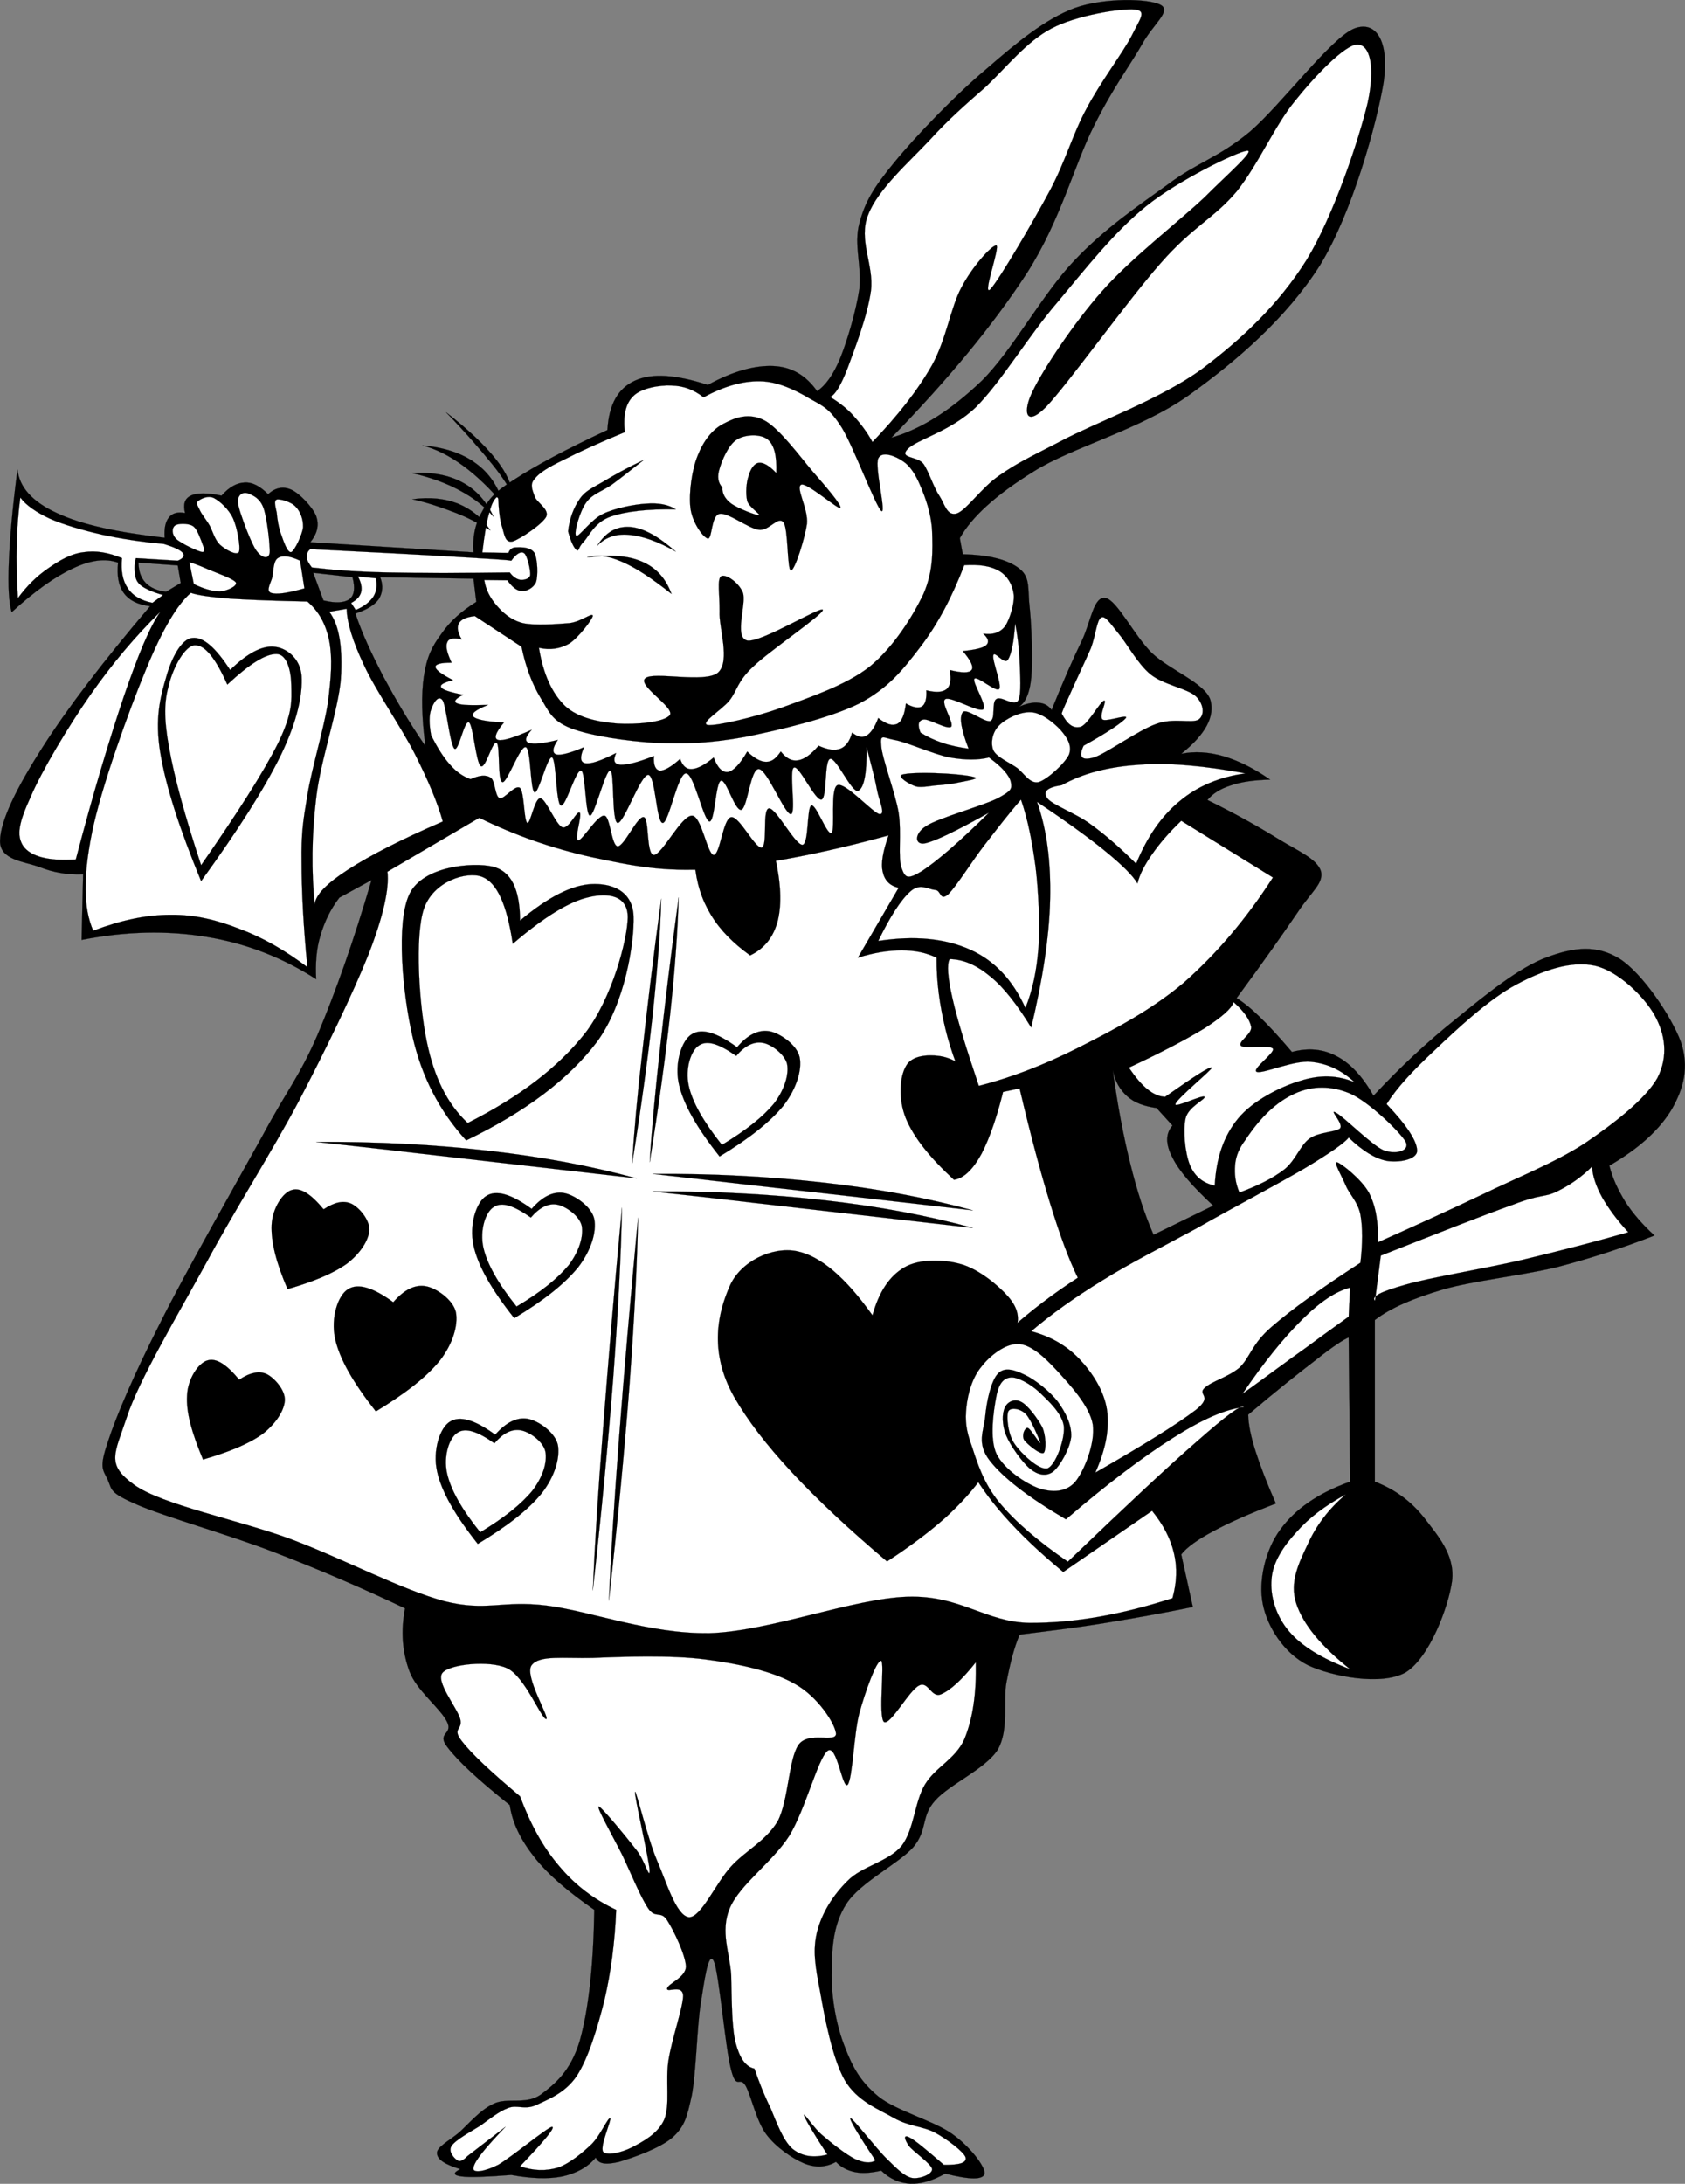 <?xml version="1.0"?>
<svg xmlns:rdf="http://www.w3.org/1999/02/22-rdf-syntax-ns#" xmlns="http://www.w3.org/2000/svg" xmlns:cc="http://web.resource.org/cc/" xmlns:dc="http://purl.org/dc/elements/1.1/" xmlns:svg="http://www.w3.org/2000/svg" id="Layer_1" xml:space="preserve" viewBox="0 0 449.263 582.193" version="1.0">
<rect x="0" y="0" width="449.263" height="582.193" fill="#808080" stroke="none"/>
<path id="path5" d="m217.86 104.27c2.23-1.48 4.35-4.359 6.22-8.931 1.88-4.716 4.11-12.24 5.04-18.252 0.72-6.12-1.54-11.808 0-17.496 1.48-5.688 3.71-9.504 9.33-16.308 5.65-6.948 16.31-18 24.48-24.84 8.06-7.02 15.8-13.428 23.65-16.308 7.85-2.808 19.8-2.556 22.93-0.792 2.88 1.656-2.09 5.112-5.04 10.512-3.06 5.4-7.7 11.448-12.81 21.744-5.22 10.296-8.86 25.128-17.86 39.204-9.14 14.004-20.92 28.257-36.14 43.887 7.99-2.31 15.87-7.31 24.08-15.16 8.1-7.991 16.13-23.003 24.48-31.823 8.35-8.892 17.28-14.832 25.23-20.592 7.82-5.868 13.4-7.056 21.75-13.968 8.31-7.092 21.85-25.308 27.97-27.576 5.87-2.196 9.29 3.708 7.74 14.364-1.76 10.656-8.28 34.74-17.06 48.924-8.93 13.968-22.07 25.344-34.96 34.561-12.89 9.14-30.92 13.75-41.18 20.2-10.3 6.37-16.67 12.27-19.8 17.85l0.79 4.29c7.13 0.18 12.13 1.47 15.15 3.88 2.99 2.38 2.09 5.55 2.7 10.48 0.51 4.86 0.83 14.18 0.4 18.65-0.47 4.46-1.77 6.87-3.49 7.77 2.05-0.97 3.99-1.36 5.43-1.18 1.41 0.07 2.7 0.72 3.49 1.94 3.03-7.52 5.69-13.64 8.14-18.65 2.38-5.11 3.06-11.77 6.23-11.23 3.13 0.61 7.6 10.01 12.42 14.72 4.72 4.5 14.11 7.96 15.55 12.46 1.26 4.43-1.33 9.22-7.77 14.36 3.56-0.72 7.27-0.5 11.27 0.65 3.99 1.19 7.99 3.17 12.42 6.23-4.22 0.11-7.71 0.58-10.48 1.55-2.84 0.9-4.82 2.19-6.23 3.89 7.74 3.78 13.86 7.27 19.04 10.47 5.08 3.1 10.27 5.26 11.24 8.57 0.72 3.17-2.42 5.22-6.2 10.87-3.85 5.65-9.1 13.14-16.3 22.9 1.65 1.01 3.67 2.59 6.19 5.04 2.44 2.37 5.25 5.43 8.56 9.32 4.43-1.19 8.39-0.79 12.03 1.19 3.6 1.91 6.84 5.4 9.72 10.48 7.13-7.64 14.36-14.4 22.14-20.6 7.67-6.26 16.7-13.64 24.05-16.3 7.31-2.74 13.32-3.39 19.44 0.39 6.04 3.85 13.75 15.27 16.31 22.14 2.26 6.7 0.79 12.28-2.35 17.86-3.27 5.51-8.71 10.51-16.7 15.15 0.83 3.39 2.31 6.48 4.28 9.69 1.98 3.06 4.61 6.08 7.74 8.93-8.31 3.24-16.92 6.08-26.38 8.53-9.58 2.23-21.82 3.53-29.92 5.83-8.06 2.38-14.15 5-18.25 8.17v43.09c5.47 2.13 9.65 5.22 13.21 9.72 3.35 4.43 8.21 9.72 7.38 16.71-0.94 6.95-6.05 20.55-12.42 24.44-6.48 3.64-19.69 1.05-26.03-1.94-6.41-3.21-10.83-10.26-12.02-16.31-1.23-6.08 0.65-14.4 4.64-19.8 3.93-5.44 10.05-9.76 18.65-12.82l-0.39-38.44c-1.26 0.5-4.11 2.3-8.54 5.83-4.5 3.45-10.58 8.24-18.25 14.76 0.04 2.52 0.69 5.76 1.95 9.72 1.26 3.92 3.02 8.53 5.43 13.97-6.98 2.66-12.45 5.07-16.7 7.38-4.21 2.26-7.06 4.28-8.53 6.19l3.09 14c-7.88 1.62-15.55 2.99-23.29 4.25-7.81 1.3-15.3 2.16-22.89 3.13-1.48 3.42-2.53 7.63-3.53 12.78-0.94 5.08 0.75 12.57-2.31 17.89-3.27 5.15-12.92 9.26-16.7 13.58-3.85 4.28-1.91 7.77-5.83 12.42-4.07 4.53-14.19 9.39-17.86 15.15-3.71 5.83-3.85 12.46-3.89 19.05 0 6.37 1.3 13.5 3.5 19 2.05 5.37 4.1 9.22 8.92 13.22 4.76 3.88 15.02 6.55 19.8 10.08 4.79 3.42 8.72 8.67 8.57 10.51-0.39 1.69-3.85 1.69-10.51 0-3.39 1.91-6.48 2.81-9.29 2.7-2.88-0.15-5.47-1.26-7.77-3.49-2.74 0.61-4.94 0.79-6.99 0.39-2.05-0.43-3.74-1.29-5.07-2.73-2.6 1.47-5.44 1.65-8.54 0.39-3.2-1.36-7.48-4.28-10.08-7.77-2.62-3.53-3.92-9.97-5.43-12.82-1.66-2.88-2.45 1.26-3.89-4.24-1.58-5.62-3.24-26.25-4.68-29.13-1.4-2.88-2.52 5.58-3.49 11.63-0.94 6.05-1.19 17.96-2.31 24.08-1.29 5.84-1.83 8.25-5.07 11.27-3.46 3.03-10.84 5.55-14.37 6.59-3.49 0.83-5.5 0.58-6.19-1.15-2.19 2.63-5.22 4.21-8.93 5.04-3.85 0.75-8.24 0.57-13.6-0.4-6.59 0.51-10.95 0.69-13.22 0.4-2.26-0.29-2.44-0.94-0.39-1.95-4.14-1.26-6.16-2.62-6.19-4.24-0.15-1.62 3.27-3.35 5.83-5.48 2.55-2.26 5.61-6.04 9.32-7.74 3.67-1.72 8.46 0.36 12.42-2.34 3.85-2.88 7.99-6.19 10.48-14.36 2.34-8.39 3.63-19.76 3.89-34.96-6.88-4.78-12.14-9.21-15.92-13.96-3.77-4.79-5.93-9.22-6.62-13.97-8.46-6.77-13.9-11.81-16.7-15.55-2.88-3.78 1.65-3.24 0-6.59-1.69-3.6-8.25-8.46-10.08-13.61-1.87-5.11-2.31-10.55-1.15-16.7-11.236-5.33-22.576-10.23-34.565-14.84-12.06-4.71-29.412-9.54-36.9-12.81-7.416-3.21-6.624-3.93-7.776-6.59-1.368-2.92-2.34-3.1 0-10.12 2.34-7.16 7.056-18.14 14.004-31.82 6.876-13.79 20.053-36.79 27.181-49.72 6.947-12.92 9.828-15.69 14.76-27.07 4.824-11.48 9.612-24.98 14.364-41.18l-8.568 4.68c-2.412 3.13-3.96 6.44-5.04 10.08-1.116 3.6-1.368 7.49-1.152 11.66-9.071-5.83-18.684-9.54-29.124-11.27-10.548-1.76-21.492-1.54-33.408 0.8l0.396-17.5c-4.176 0.18-7.92-0.47-11.664-1.94-3.852-1.48-10.584-1.77-10.476-6.99 0.072-5.43 4.572-14.36 11.268-24.84 6.732-10.55 16.164-22.93 28.728-37.69-3.312-0.43-5.544-1.55-6.984-3.49-1.44-1.98-1.908-4.65-1.548-8.14-3.384-1.19-7.308-0.72-12.06 1.55-4.752 2.2-10.188 6.08-16.308 11.66-0.756-2.52-1.008-6.87-0.756-13.21 0.252-6.48 0.972-14.58 2.304-24.84 0.468 4.68 3.924 8.61 10.512 11.63 6.588 3.1 15.984 5.11 28.728 6.59-0.18-2.59 0.252-4.36 1.152-5.44 0.864-1.11 2.34-1.55 4.284-1.15-0.575-2.34-0.107-3.89 1.549-4.64 1.584-0.8 4.355-0.8 8.172 0 2.052-2.31 4.067-3.42 6.191-3.5 2.124-0.1 4.068 0.98 6.229 3.1 1.979-1.76 3.996-2.16 6.191-1.19 2.196 0.97 5.652 4.61 6.624 7.02 0.828 2.38 0.36 4.57-1.548 6.99l43.49 2.7c-0.29-4.07 0.43-7.6 2.3-10.88 1.77-3.24 2.95-4.96 8.57-8.53 5.62-3.67 13.72-8.03 24.84-13.21 0.43-6.91 2.84-11.12 7.38-13.18 4.5-2.047 10.87-1.615 19.4 1.16 6.77-3.711 12.6-5.259 17.5-5.043 4.89 0.246 8.64 2.483 11.63 6.693zm-116.5 49.61l24.88 0.39 0.75 6.19c-3.92 2.45-6.98 5.12-9.32 8.54-2.49 3.31-3.89 6.19-4.65 11.26-0.75 5.01-0.57 11.13 0.4 18.65-4.54-6.62-8.06-12.71-11.27-18.65-3.06-5.97-5.651-11.41-7.379-16.7 3.096-1.04 5.04-2.2 6.229-3.85 1.01-1.66 1.26-3.6 0.36-5.83zm-7.381 0c0.756 2.84 0.504 4.78-0.756 5.83-1.368 0.97-3.601 1.19-6.984 0.36l-2.736-7.38c3.492 0.39 6.984 0.79 10.476 1.19zm-57.06-3.89l10.477 0.75 0.792 4.68-3.889 2.34c-2.412-0.25-4.176-1.08-5.436-2.34-1.26-1.33-1.908-3.09-1.944-5.43zm259.78 135.32c0.61 3.03 1.9 5.22 3.88 6.99 1.91 1.72 4.5 2.62 7.78 3.09l4.25 4.68c-1.87 2.13-1.87 4.97 0 8.53 1.76 3.6 5.43 7.78 10.87 12.82l-15.91 7.77c-2.41-5.5-4.4-11.62-6.23-19.04-1.84-7.45-3.38-15.55-4.64-24.84z" fill-rule="evenodd" stroke="#000" stroke-miterlimit="10" stroke-width=".036"/>
<path id="path7" d="m128.61 147.29c0.54-4.68 1.12-8.25 1.87-10.69 0.65-2.6 1.48-3.89 2.34-4.29 0.15 3.75 0.44 6.41 1.16 8.53 0.57 2.02 0.79 3.93 2.73 3.5 1.94-0.62 7.89-4.58 8.93-6.59 0.9-2.05-2.63-3.82-3.1-5.44-0.57-1.73-1.36-3.13 0-4.64 1.23-1.62 3.67-3.13 7.74-5.08 4.07-2.09 9.33-4.5 16.31-7.38-0.47-4.39 0.18-7.67 2.34-9.68 2.05-2.05 6.95-2.92 10.12-2.74 3.09 0.04 5.94 1.08 8.53 3.13 5.4-2.91 10.4-4.39 15.15-4.28 4.65 0.07 9.51 2.41 13.18 4.64 3.64 2.02 5.33 2.67 8.57 7.78 3.09 5.08 8.85 20.56 10.47 22.14 1.52 1.26-1.8-11.77-0.79-13.97 0.94-2.16 4.72-0.61 6.63 0.76 1.8 1.15 3.34 3.49 4.64 6.62 1.3 3.06 2.85 7.2 3.1 12.03 0.14 4.89 0.39 10.51-2.31 16.7-2.91 6.08-8.02 14.22-14.36 19.4-6.41 5.01-16.13 8.21-23.33 10.88-7.31 2.62-17.42 4.93-19.8 4.68-2.3-0.51 3.71-3.96 5.83-6.63 2.02-2.63 2.02-5 6.23-8.93 4.18-4.1 18.76-13.96 18.61-15.15-0.32-1.19-16.63 8.89-20.19 8.17-3.64-0.9-0.04-9.9-1.15-12.82-1.26-2.95-4.83-5.07-5.84-4.28-1.04 0.86-0.32 4.9-0.36 9.32-0.25 4.32 2.96 13.18-0.39 16.31-3.49 2.99-17.25-0.43-19.44 1.55-2.09 1.91 7.7 7.6 6.62 9.72-1.33 2.02-9.29 2.66-14 2.34-4.83-0.4-10.41-1.4-13.97-4.68-3.49-3.35-5.87-8.57-6.98-15.52 3.02 0.69 5.68 0.26 8.13-1.15 2.38-1.55 6.12-6.41 6.23-7.38-0.04-1.01-3.13 1.59-6.23 1.95-3.24 0.25-9.18 0.72-12.42 0-3.27-0.83-5.33-2.81-6.98-4.68-1.73-2.02-2.88-4.14-3.31-6.81l6.15 0.07c1.23 1.73 2.49 2.81 3.78 2.85 1.33 0.14 3.13-0.76 3.85-2.31 0.62-1.8 0.4-6.19-0.36-7.77-0.97-1.62-3.45-1.59-4.68-1.55-1.22-0.07-1.94 0.47-2.3 1.48-2.3-0.04-4.61-0.08-6.95-0.11z" fill-rule="evenodd" stroke="#000" stroke-miterlimit="10" stroke-width=".036" fill="#fff"/>
<path id="path9" d="m188.73 143.58c-1.37-0.36-4.21-4.43-4.64-8.17-0.47-3.82 0.36-10.19 1.94-13.97 1.51-3.85 3.89-7.02 6.98-8.53 3.06-1.62 6.73-2.99 10.88-0.79 3.92 2.12 9.39 9.57 12.81 13.6 3.42 3.93 7.78 8.97 7.38 9.69-0.54 0.57-9.07-6.95-10.48-6.19-1.54 0.75 1.98 6.51 1.55 10.47-0.57 3.85-3.2 12.35-4.28 12.42-1.01-0.18-0.69-10.98-1.94-12.81-1.48-1.91-3.82 2.3-6.59 1.94-2.92-0.4-8.21-4.68-10.48-4.25-2.3 0.43-1.9 6.7-3.13 6.59z" fill-rule="evenodd" stroke="#000" stroke-miterlimit="10" stroke-width=".036"/>
<path id="path11" d="m192.62 129.97c-1.19-1.22-1.44-2.95-0.76-5.04 0.65-2.23 2.38-6.44 4.65-7.77 2.12-1.37 6.33-1.55 8.17 0 1.76 1.44 2.48 4.42 2.3 8.96-1.9-2.02-3.45-2.88-4.64-2.74-1.26 0.11-2.27 1.73-2.74 3.5-0.64 1.76-0.82 4.71-0.39 6.62 0.43 1.69 3.74 3.67 3.13 3.85-0.86 0.04-5.69-1.87-7.38-3.09-1.62-1.23-2.45-2.7-2.34-4.29z" fill-rule="evenodd" stroke="#000" stroke-miterlimit="10" stroke-width=".036" fill="#fff"/>
<path id="path13" d="m151.47 141.64c0.4-3.57 1.55-6.38 3.06-8.57 1.48-2.23 3.39-2.95 6.27-4.65 2.91-1.76 6.4-3.7 10.87-5.83-3.17 2.49-5.91 4.68-8.5 6.59-2.66 1.84-5.22 2.45-6.84 4.75-1.73 2.27-3.45 8.35-2.7 8.93 0.69 0.4 4-4.43 7.17-5.87 3.09-1.51 8.31-2.55 11.62-2.73 3.21-0.22 5.8 0.25 7.78 1.54-7.63-0.14-13.32 0.51-17.46 1.95-4.1 1.47-5.62 4.97-7.02 6.59-1.58 1.51-1.26 2.66-1.94 2.34-0.69-0.51-1.55-2.09-2.31-5.04z" fill-rule="evenodd" stroke="#000" stroke-miterlimit="10" stroke-width=".036"/>
<path id="path15" d="m159.21 145.52c2.09-2.19 4.9-3.27 8.43-2.95 3.52 0.29 7.66 1.69 12.56 4.5-4.75-4.17-8.75-6.37-12.28-6.59-3.56-0.21-6.37 1.34-8.71 5.04z" fill-rule="evenodd" stroke="#000" stroke-miterlimit="10" stroke-width=".036"/>
<path id="path17" d="m156.51 148.62c6.16-0.83 10.95-0.54 14.76 1.15 3.82 1.66 6.23 4.47 7.78 8.57-5.19-4.1-9.36-6.91-13.21-8.57-3.82-1.69-6.88-1.98-9.33-1.15z" fill-rule="evenodd" stroke="#000" stroke-miterlimit="10" stroke-width=".036"/>
<path id="path19" d="m136.78 132.42c-0.21-2.99-1.62-6.3-4.64-10.08s-7.38-7.92-13.21-12.42c5.36 5.54 9.32 10.15 12.42 13.97 2.99 3.74 4.75 6.59 5.43 8.53z" fill-rule="evenodd" stroke="#000" stroke-miterlimit="10" stroke-width=".036"/>
<path id="path21" d="m134.3 134.54c-1.4-4.71-3.78-8.38-7.42-11.01-3.63-2.7-8.38-4.25-14.25-4.79 3.67 0.97 7.16 2.74 10.87 5.44 3.56 2.62 7.16 6.08 10.8 10.36z" fill-rule="evenodd" stroke="#000" stroke-miterlimit="10" stroke-width=".036"/>
<path id="path23" d="m131.6 137.78c-1.94-4.21-4.72-7.27-8.32-9.18-3.67-1.98-8.1-2.8-13.42-2.48 4.96 1.15 9.1 2.66 12.81 4.68 3.67 1.98 6.52 4.21 8.93 6.98z" fill-rule="evenodd" stroke="#000" stroke-miterlimit="10" stroke-width=".036"/>
<path id="path25" d="m130.74 141.38c-2.31-3.49-5.19-5.68-8.64-7.12-3.53-1.37-7.49-1.8-12.17-1.16 3.99 0.87 7.74 2.16 11.23 3.5 3.49 1.29 6.59 3.02 9.58 4.78z" fill-rule="evenodd" stroke="#000" stroke-miterlimit="10" stroke-width=".036"/>
<path id="path27" d="m221.35 105.82c1.33-0.58 2.84-2.99 4.68-7.781 1.76-4.824 5.25-13.716 6.19-20.556 0.86-6.804-3.46-13.536-0.76-20.196 2.6-6.804 10.95-14.112 16.31-19.836 5.29-5.796 9.51-9.432 15.12-14.364 5.44-5.148 10.77-11.988 17.5-15.516 6.66-3.492 18.39-5.364 22.14-5.04 3.38 0.324 1.4 2.52-0.79 6.984-2.31 4.464-8.36 12.42-12.03 19.404-3.71 6.804-5.47 13.68-9.72 21.744-4.35 8.136-13.5 23.796-15.91 26.424-2.41 2.34 2.74-11.592 1.55-11.664-1.33 0-6.52 5.832-9.33 11.268-2.84 5.292-3.96 13.644-7.77 20.592-3.96 6.947-9.22 13.577-15.91 20.557-1.48-2.74-3.21-4.93-5.04-6.98-1.88-2.09-4-3.64-6.23-5.04z" fill-rule="evenodd" stroke="#000" stroke-miterlimit="10" stroke-width=".036" fill="#fff"/>
<path id="path29" d="m241.94 119.78c2.34-2.59 11.48-4.71 18.25-11.23 6.7-6.66 14.04-19.043 21.75-27.971 7.56-9.036 15.22-18.828 23.68-25.632 8.46-6.84 24.05-14.4 26.79-14.76 2.55-0.36-4.9 6.048-11.27 12.42-6.59 6.264-19.44 16.128-27.18 24.876-7.78 8.748-16.06 21.384-18.61 26.787-2.63 5.18-2.16 9.9 3.49 4.28 5.76-5.97 21.99-28.691 30.67-38.447 8.43-9.648 14.19-11.916 20.2-19.044 5.86-7.344 10.11-17.496 15.51-24.084 5.33-6.696 13.4-15.12 16.71-15.12 3.31 0.072 4.82 5.796 2.73 15.516-2.27 9.576-9 29.988-16.31 41.94-7.45 11.844-17.1 20.952-27.97 29.124-11.09 8.065-28.19 14.185-37.3 19.045-9.07 4.68-11.98 6.01-16.66 9.29-4.76 3.24-8.61 9.11-11.27 10.11-2.7 0.8-3.24-2.48-4.68-4.68-1.59-2.34-2.81-6.48-4.25-8.53-1.54-2.09-6.58-1.44-4.28-3.89z" fill-rule="evenodd" stroke="#000" stroke-miterlimit="10" stroke-width=".036" fill="#fff"/>
<path id="path31" d="m332.01 303.96c4.18-6.34 8.53-10.3 13.21-12.42 4.65-2.13 9.76-2.13 14.76 0 4.97 2.19 13.18 10.11 14.76 12.78 1.37 2.56-2.66 3.53-5.83 2.34-3.17-1.33-10.87-9.18-12.81-10.08-1.91-0.97 2.23 2.99 1.18 4.25-1.29 1.04-5.68 0.93-8.17 2.73-2.48 1.84-3.56 5.62-6.59 8.14-3.16 2.45-7.09 4.39-12.06 6.23-1.11-2.63-1.36-5.04-1.15-7.38 0.22-2.45 1.12-4.47 2.7-6.59z" fill-rule="evenodd" stroke="#000" stroke-miterlimit="10" stroke-width=".036" fill="#fff"/>
<path id="path33" d="m260.19 443.14c0.15 8.31-0.79 15.04-3.1 20.59-2.44 5.36-7.66 7.31-10.51 12.06-2.77 4.71-2.84 11.91-6.19 16.31-3.53 4.24-10.58 5.4-14.36 9.28-3.93 3.86-6.88 8.57-8.17 13.61-1.23 5.01-0.51 9.15 0.79 15.91 1.19 6.74 3.24 17.82 6.59 23.69 3.31 5.62 9.1 7.74 13.21 10.12 3.99 2.23 7.67 2.12 10.87 3.85 3.13 1.69 7.74 5.15 8.14 6.62 0.32 1.37-1.52 2.02-5.8 1.95-4.68-4.03-7.74-6.63-9.32-7.38-1.59-0.76-1.12 0.72 0 2.34 1 1.4 5.94 4.71 6.19 6.19 0.07 1.4-3.49 2.73-5.44 2.34-2.05-0.5-3.92-2.41-6.59-5.04-2.84-2.74-9.14-10.94-9.72-10.87-0.5 0.03 1.66 3.78 6.63 11.23-1.34 0.9-3.1 0.65-5.44-0.36-2.38-1.19-6.34-4.28-8.57-6.23-2.45-1.98-5.15-6.34-5.04-5.44 0.22 0.83 2.2 4.32 6.23 10.48-3.71 0.97-6.77 0.5-9.32-1.55-2.52-2.23-4.29-7.2-5.83-10.87-1.77-3.56-3.1-7.06-4.29-10.48-2.41-0.5-3.96-2.88-5.04-6.98-1.04-4.28-1.01-11.81-1.15-17.86-0.36-6.08-2.99-11.62-0.4-17.89 2.63-6.33 11.45-12.35 15.92-19.4 4.28-7.06 7.52-20.27 10.11-22.54 2.56-2.23 4 10.48 5.44 8.97 1.33-1.84 1.62-13.47 3.09-19.05 1.55-5.65 4.61-14.29 5.84-13.97 0.97 0.51-0.87 15.02 0.75 16.31 1.69 0.94 6.7-8.46 9.33-9.72 2.44-1.33 3.27 3.39 5.83 2.34 2.55-1.08 5.61-3.89 9.32-8.56z" fill-rule="evenodd" stroke="#000" stroke-miterlimit="10" stroke-width=".036" fill="#fff"/>
<path id="path35" d="m124.65 574.79l10.12-7.78c-5.4 5.62-8.25 9.11-8.53 10.87-0.44 1.62 3.06 1.05 6.58-0.75 3.46-1.98 13.29-10.12 14.37-10.12 0.97 0.07-1.87 3.53-8.53 10.51 3.56 1.23 6.87 1.3 10.08 0.36 3.16-1.11 6.51-3.92 8.92-6.19 2.38-2.3 4.43-7.27 5.04-6.98 0.44 0.32-2.84 7.56-1.9 8.93 1 1.15 4.93 0.25 7.74-1.19 2.73-1.44 6.84-3.53 8.56-7.38 1.62-3.93 0.26-10.48 1.15-15.91 0.9-5.62 3.82-13.9 3.89-17.07-0.14-3.27-4.39-0.68-4.28-1.94 0.22-1.37 4.86-2.85 5.04-5.83-0.15-3.21-3.31-9.76-5.04-12.42-1.69-2.63-3.1-0.29-5.04-3.14-2.09-3.09-4.79-9.82-6.98-14.36-2.31-4.61-6.88-12.67-6.23-12.81 0.54-0.19 7.85 8.71 10.11 11.66 2.23 2.81 3.49 7.99 3.49 5.44-0.07-2.63-4.28-20.6-3.88-20.99 0.28-0.47 3.38 12.56 5.83 18.25 2.45 5.58 5.11 14.8 8.53 15.16 3.24 0.14 7.27-9.29 11.27-13.57 3.99-4.32 9.29-6.77 12.42-12.07 2.88-5.58 2.84-16.2 5.44-20.19 2.59-3.93 10.11-0.47 10.08-3.1-0.29-2.81-4.94-9.9-10.88-13.21-5.86-3.42-15.08-5.44-24.04-6.59-9.19-1.19-22.07-0.72-29.92-0.39-7.85 0.18-14.26-0.8-16.31 1.94-2.09 2.7 4.9 14.15 3.89 14.36-1.3 0.04-5.76-11.48-10.48-13.57-4.68-2.16-15.05-1.08-17.1 1.15-2.16 2.23 3.78 9.29 4.65 12.42 0.75 2.99-2.31 2.34 0.39 5.84 2.63 3.45 7.81 8.24 15.55 14.76 2.78 7.45 6.09 13.53 10.48 18.64 4.28 5.11 9.29 8.86 15.16 11.63-0.36 8.64-1.41 16.67-3.14 24.09-1.87 7.41-4.28 15.44-7.38 20.19-3.16 4.68-7.81 6.3-10.87 7.78-3.06 1.36-5-0.18-7.38 0.75-2.48 0.9-4.89 2.88-7.38 4.68-2.7 1.69-6.62 3.78-7.74 5.44-1.01 1.55 0.76 3.35 1.55 3.85 0.65 0.47 1.55 0.04 2.7-1.15z" fill-rule="evenodd" stroke="#000" stroke-miterlimit="10" stroke-width=".036" fill="#fff"/>
<path id="path37" d="m53.623 144.05c-0.54-1.23-1.188-3.31-2.34-3.89-1.188-0.68-3.996-0.68-4.68 0-0.756 0.58-0.9 2.27 0.396 3.53 1.188 1.15 5.832 3.38 6.984 3.49 1.044-0.11 0-1.94-0.36-3.13z" fill-rule="evenodd" stroke="#000" stroke-miterlimit="10" stroke-width=".036" fill="#fff"/>
<path id="path39" d="m53.228 135.91c-0.576-1.19-1.08-1.83-0.396-2.34 0.648-0.54 2.628-1.62 4.284-0.75 1.512 0.82 3.888 2.91 5.04 5.43 1.08 2.38 2.052 7.67 1.548 8.93-0.684 1.04-3.708-0.72-5.04-1.94-1.368-1.3-1.908-3.46-2.735-5.08-0.974-1.69-2.198-3.06-2.701-4.25z" fill-rule="evenodd" stroke="#000" stroke-miterlimit="10" stroke-width=".036" fill="#fff"/>
<path id="path41" d="m63.703 132.42c0.468-0.94 1.477-1.3 2.736-0.79 1.044 0.5 2.88 1.15 3.852 3.89 0.9 2.59 1.8 10.11 1.584 12.02-0.396 1.76-2.268 1.04-3.527-0.76-1.332-1.87-3.492-7.74-4.248-10.11-0.792-2.52-0.829-3.39-0.397-4.25z" fill-rule="evenodd" stroke="#000" stroke-miterlimit="10" stroke-width=".036" fill="#fff"/>
<path id="path43" d="m73.783 133.18c0.756-0.26 3.888 0.57 5.076 1.94 1.224 1.26 2.016 3.35 1.944 5.44-0.217 1.98-2.232 6.22-3.133 6.62-1.044 0.32-2.088-2.99-2.699-4.68-0.685-1.87-1.08-4.28-1.188-5.83-0.36-1.73-0.828-3.17 0-3.49z" fill-rule="evenodd" stroke="#000" stroke-miterlimit="10" stroke-width=".036" fill="#fff"/>
<path id="path45" d="m126.6 164.24l12.45 8.18c1.12 5.47 2.85 9.9 5.04 13.57 2.2 3.53 2.92 6.12 8.14 8.17 5.18 1.98 14.69 3.42 22.53 3.89 7.6 0.39 14.66 0.07 23.69-1.55 9.18-1.84 22.65-4.97 30.67-8.96 7.78-4.11 11.6-8.97 16.31-15.12 4.72-6.2 8.46-13.4 11.67-21.75 3.99-0.25 7.05 0.22 9.32 1.55 2.2 1.3 3.53 3.64 3.85 6.19 0.29 2.45-1.08 6.73-2.3 8.57-1.37 1.69-3.31 2.34-5.83 1.94 1.44 1.34 1.65 2.27 0.79 3.1-0.9 0.76-3.03 1.22-6.23 1.55 2.12 2.48 2.95 4.21 2.34 5.04s-2.56 0.83-5.83 0c0.47 2.52 0.25 4.07-0.79 5.07-1.08 0.9-2.85 0.98-5.44 0.36 0.14 2.24-0.29 3.71-1.15 4.29-0.9 0.54-2.38 0.32-4.29-0.79-0.36 2.98-1.08 4.75-2.3 5.43-1.33 0.61-2.88 0.15-5.08-1.55-0.9 2.45-1.98 3.96-3.09 4.68-1.26 0.69-2.41 0.33-3.89-0.79-0.58 2.23-1.66 3.71-3.1 4.29-1.58 0.54-3.38 0.32-5.83-0.8-1.98 2.31-3.74 3.6-5.43 3.89-1.8 0.29-3.17-0.54-4.65-2.34-1.22 1.77-2.34 2.77-3.89 2.74-1.47 0.03-3.2-0.97-5.04-2.74-1.94 3.35-3.63 5.11-5.07 5.44-1.55 0.25-2.85-1.08-3.89-3.85-2.45 2.05-4.25 2.95-5.8 3.09-1.51 0.11-2.55-0.93-3.13-2.73-2.41 2.19-4.36 3.24-5.44 3.13-1.11-0.15-1.76-1.44-1.55-3.89-4.35 1.73-7.2 2.41-8.92 2.34-1.77-0.14-2.02-1.19-1.16-3.13-4.1 2.09-6.69 2.95-8.17 2.73-1.51-0.25-1.51-1.72-0.39-4.28-3.71 1.58-6.3 2.23-7.38 1.94-1.12-0.36-1.12-1.65 0.39-3.88-4.07 1-6.51 1.22-7.74 0.79-1.19-0.47-0.93-1.59 0.76-3.49-4.72 2.12-7.74 3.02-8.93 2.7-1.22-0.33-0.76-1.88 1.55-4.65-4.79-0.21-7.45-0.83-8.14-1.55-0.72-0.79 0.58-1.83 3.89-3.13-4.43 0.11-7.02 0.11-8.17-0.39-1.19-0.4-0.54-1.3 1.55-2.31-3.5-0.68-5.44-1.33-5.84-1.94-0.5-0.69 0.54-1.33 3.14-1.95-3.1-1.62-4.61-2.73-4.68-3.49-0.11-0.79 1.36-1.19 4.28-1.19-1.22-2.62-1.66-4.39-1.15-5.43 0.39-1.05 1.73-1.3 3.85-0.76-1.08-1.87-1.33-3.2-0.76-4.28 0.58-1.05 1.95-1.69 4.26-1.95z" fill-rule="evenodd" stroke="#000" stroke-miterlimit="10" stroke-width=".036" fill="#fff"/>
<path id="path47" d="m114.97 196.1c-0.58-3.09-0.58-5.47 0-6.98 0.54-1.66 1.94-4.1 3.09-2.34 0.98 1.84 1.88 11.66 3.1 12.82 1.15 0.9 2.63-7.82 3.89-6.99 1.11 0.72 1.83 10.66 3.13 11.63 1.3 0.9 3.13-6.95 4.25-6.19 0.97 0.72 0.14 10.19 1.55 10.47 1.29 0.18 4.71-9.86 6.22-9.32 1.41 0.54 1.12 11.41 2.34 12.06 1.08 0.32 3.46-9.86 4.65-9.32 1.15 0.46 1.01 12.24 2.34 12.81 1.3 0.54 4.03-9.79 5.44-9.32 1.18 0.47 1.04 11.88 2.34 12.02 1.26-0.03 4.14-12.42 5.43-12.02 1.12 0.32 0.29 13.68 1.95 13.97 1.73 0.03 6.01-12.71 8.13-12.82 1.98 0.04 2.13 12.78 3.89 12.82 1.66-0.11 4-13.22 6.19-13.22 2.13-0.07 4.58 12.35 6.23 12.82 1.51 0.25 1.62-10.4 3.1-10.87 1.4-0.47 3.67 8.13 5.43 7.77 1.7-0.61 2.42-11.08 4.68-10.87 2.24 0.15 6.84 12.06 8.54 12.03 1.47-0.18-0.58-11.78 0.79-12.42 1.4-0.76 5.61 8.89 7.38 8.53 1.55-0.58 0.65-10.41 2.3-10.87 1.62-0.36 5.65 8.92 7.38 8.56 1.59-0.61 2.41-4.35 2.34-11.66 1.15 4.54 2.2 8.24 2.74 11.27 0.54 2.99 2.41 6.62 0.75 6.59-1.83-0.29-9.1-8.57-11.26-7.74-2.06 0.9-0.58 11.73-1.55 12.78-1.23 0.75-4.14-7.85-5.44-7.35-1.22 0.54-0.61 10.19-2.34 10.48-1.98 0.03-7.09-9.87-8.93-9.72-1.9 0.21-0.28 9.86-1.94 10.47-1.8 0.26-5.94-8.42-8.14-8.13-2.23 0.36-2.91 10.01-4.68 10.08-1.72-0.18-3.24-10.48-5.79-10.48-2.85 0-7.89 10.3-10.12 10.48-2.12 0.03-1.22-9.76-2.7-10.08-1.69-0.47-5.22 7.81-6.98 7.77-1.69-0.14-1.95-7.95-3.53-8.17-1.87-0.25-5.87 6.63-6.98 6.59-1.19-0.25 1.11-6.73 0.39-7.38-0.83-0.68-2.84 4.5-4.64 3.89-1.77-0.72-4.36-7.56-5.83-7.74-1.55-0.15-2.67 6.91-3.5 6.59-0.93-0.58-0.79-8.18-1.94-9.33-1.3-1.04-4.18 3.06-5.44 2.74-1.29-0.54-1.15-4.57-2.34-5.44-1.33-0.93-3.09-0.68-5.43 0.36-1.95-0.72-3.71-1.87-5.44-3.85-1.8-1.98-3.39-4.57-5.04-7.78z" fill-rule="evenodd" stroke="#000" stroke-miterlimit="10" stroke-width=".036" fill="#fff"/>
<path id="path49" d="m245.43 195.31c-0.83-2.09-0.61-3.2 0.79-3.49 1.41-0.29 6.27 2.77 7.38 1.94 0.87-1.08-2.98-6.55-1.54-7.38 1.4-0.82 8.74 3.6 10.08 2.74 1.18-0.97-3.03-7.31-2.34-8.17 0.68-0.9 5.76 3.71 6.62 2.73 0.76-1.11-1.94-7.66-1.58-8.96 0.28-1.37 2.88 2.59 3.88 1.19 0.94-1.44 1.59-4.68 1.95-9.72 0.65 3.35 1.04 6.62 1.19 10.11 0.1 3.42 0.57 8.68-0.4 10.48-1.15 1.69-4.57-1.4-5.83-0.4-1.3 0.83-0.15 5.22-1.55 5.84-1.55 0.5-6.41-3.57-7.38-2.34-0.97 1.22-0.5 4.46 1.55 9.72-2.52-0.36-4.9-0.83-6.99-1.55-2.23-0.76-4.03-1.62-5.83-2.74z" fill-rule="evenodd" stroke="#000" stroke-miterlimit="10" stroke-width=".036" fill="#fff"/>
<path id="path51" d="m263.68 201.94c-2.8 0.72-6.3 0.72-10.47 0-4.39-0.87-11.63-4.18-14.76-4.68-3.03-0.58-3.82-1.73-3.49 1.54 0.18 3.28 3.67 12.28 4.64 17.86 0.83 5.44-0.25 12.02 0.79 14.76 0.94 2.63 1.55 3.17 5.44 0.79 3.89-2.55 9.79-7.59 17.85-15.55-8.64 4.82-14.32 7.6-17.06 8.17-2.81 0.54-2.92-2.63 0.36-4.64 3.31-2.16 15.12-5.37 19.04-7.38 3.68-1.98 3.82-2.49 3.5-4.29-0.4-1.83-2.34-4.03-5.84-6.58z" fill-rule="evenodd" stroke="#000" stroke-miterlimit="10" stroke-width=".036" fill="#fff"/>
<path id="path53" d="m260.19 207.37c-0.65-0.54-5.98-1.08-9.32-1.19-3.53-0.21-9.29-0.18-10.48 0.4-1.11 0.54 2.12 2.59 3.89 3.1 1.66 0.39 4.5-0.33 6.19-0.36 1.62-0.15 1.77-0.18 3.49-0.4 1.62-0.36 6.66-1.15 6.23-1.55z" fill-rule="evenodd" stroke="#000" stroke-miterlimit="10" stroke-width=".036"/>
<path id="path55" d="m264.84 199.99c-0.8-1.94-0.22-4.93 1.58-6.62 1.69-1.77 5.65-3.71 8.53-3.49 2.74 0.14 5.98 2.77 7.78 4.68 1.65 1.9 3.2 4.1 2.3 6.58-1.04 2.34-5.83 6.7-8.13 7.38-2.42 0.47-3.86-2.44-5.84-3.88-2.16-1.48-5.4-2.85-6.22-4.65z" fill-rule="evenodd" stroke="#000" stroke-miterlimit="10" stroke-width=".036" fill="#fff"/>
<path id="path57" d="m283.09 190.27c-0.04-0.21 0.61-1.76 1.94-4.64 1.33-3.1 4.25-9.22 5.83-12.82 1.34-3.6 1.55-7.52 2.74-8.17 1.08-0.65 2.48 1.66 4.64 4.28 2.16 2.52 5.01 8 8.54 10.88 3.45 2.77 9.79 3.74 12.06 5.83 2.05 1.94 2.48 4.93 0.75 6.19-1.76 1.12-6.66-0.54-11.23 1.15-4.82 1.66-13.36 7.89-16.7 8.97-3.32 0.93-4.18-0.11-2.74-3.14 6.7-3.7 10.4-6.3 11.27-7.38 0.75-1.18-5.26 1.12-6.23 0.4-1.08-0.94 1.37-5.26 0.4-5.04-1.12 0.36-4.25 6.3-6.2 6.98-1.98 0.54-3.52-0.57-5.07-3.49z" fill-rule="evenodd" stroke="#000" stroke-miterlimit="10" stroke-width=".036" fill="#fff"/>
<path id="path59" d="m283.09 209.32c5.61-3.14 12.35-4.9 20.59-5.44 8.21-0.61 17.53 0.29 28.37 2.3-6.84 0.94-12.67 3.35-17.5 7.38-4.93 4.04-8.67 9.51-11.63 16.71-4.14-4.11-8.06-7.6-12.06-10.48-3.99-2.99-10.36-5.22-11.62-6.98-1.26-1.77-0.11-2.88 3.85-3.49z" fill-rule="evenodd" stroke="#000" stroke-miterlimit="10" stroke-width=".036" fill="#fff"/>
<path id="path61" d="m272.22 213.17c1.87 5.4 2.98 11.27 3.88 17.89 0.8 6.62 1.16 14.9 0.8 21.35-0.47 6.33-1.59 11.59-3.5 16.31-3.38-7.42-8.17-12.6-14.76-15.56-6.62-2.95-14.65-3.81-24.48-2.3 3.21-6.59 6.02-10.94 8.57-13.21 2.56-2.31 4.75-0.54 6.59-0.4 1.69 0.11 1.19 3.1 3.49 1.19 2.2-2.16 6.41-8.93 9.72-13.21 3.28-4.21 6.37-8.28 9.69-12.06z" fill-rule="evenodd" stroke="#000" stroke-miterlimit="10" stroke-width=".036" fill="#fff"/>
<path id="path63" d="m50.888 158.05c1.8 0.65 5.292 1.12 10.476 1.55 5.22 0.32 11.988 0.58 20.592 0.76 2.952 2.55 4.896 5.86 5.832 10.51 0.864 4.61 0.54 9.65-0.396 16.67-1.08 6.94-4.284 17.28-5.437 24.48-1.188 7.02-1.656 10.15-1.548 17.85 0 7.67 0.468 16.85 1.548 27.97-5.868-4.42-11.771-7.84-17.855-10.11-6.192-2.45-12.132-3.93-18.648-3.85-6.624 0-13.356 1.51-20.592 4.24-2.628-5.9-2.7-14.4-0.36-26.02 2.34-11.81 9.864-32.69 14.364-43.49 4.427-10.8 8.387-17.46 12.024-20.56z" fill-rule="evenodd" stroke="#000" stroke-miterlimit="10" stroke-width=".036" fill="#fff"/>
<path id="path65" d="m53.623 234.91c-5.688-13.82-9.36-25.02-10.872-34.16-1.548-9.18 0.036-15.12 1.548-20.2 1.404-5.15 4.104-10.26 6.984-10.47 2.844-0.36 6.156 2.48 10.08 8.53 4.572-4.47 8.46-6.48 11.664-6.19 3.132 0.18 7.02 2.95 7.38 7.77 0.288 4.86-1.008 11.67-5.436 20.95-4.535 9.26-11.556 20.24-21.348 33.77z" fill-rule="evenodd" stroke="#000" stroke-miterlimit="10" stroke-width=".036"/>
<path id="path67" d="m53.623 230.66c-4.319-13.1-7.128-23.36-8.568-31.46-1.44-8.06-1.26-12.24 0-16.7 1.116-4.61 4.32-10.52 6.984-10.48 2.628-0.04 5.437 3.46 8.568 10.48 5.976-5.55 10.224-8.21 13.176-8.14 2.736 0.11 3.853 4.43 3.888 8.53 0.072 3.89 0.396 7.13-3.491 15.16-4.069 8.1-10.872 18.65-20.557 32.61z" fill-rule="evenodd" stroke="#000" stroke-miterlimit="10" stroke-width=".036" fill="#fff"/>
<path id="path69" d="m50.491 149.88l1.188 5.83c2.735 1.33 5.111 1.98 6.983 1.95 1.944-0.11 4.608-1.41 4.248-2.34-0.576-1.01-5.292-2.63-7.344-3.5-2.087-0.93-3.779-1.58-5.075-1.94z" fill-rule="evenodd" stroke="#000" stroke-miterlimit="10" stroke-width=".036" fill="#fff"/>
<path id="path71" d="m80.012 149.48l1.151 7.38c-4.607 1.3-7.487 1.7-8.928 1.19-1.44-0.57 0.036-2.7 0.396-4.28 0.288-1.66 0.252-4.36 1.549-5.04 1.223-0.76 3.168-0.51 5.832 0.75z" fill-rule="evenodd" stroke="#000" stroke-miterlimit="10" stroke-width=".036" fill="#fff"/>
<path id="path73" d="m136.32 149.48c-1.12-0.25-5.91-0.5-14.91-1.04-9.03-0.54-21.743-1.22-38.663-2.05-0.756 0.57-0.972 1.29-0.936 2.16 0 0.83 0.54 1.69 1.332 2.73 4.752 0.58 11.376 1.16 20.267 1.34 8.86 0.18 19.55 0.18 32.51 0 0.83 1.15 1.87 1.8 2.74 1.94 0.86 0.11 2.41-0.11 2.7-1.19 0.18-1.22-0.8-5.25-1.55-5.83-0.79-0.69-2.09-0.04-3.49 1.94z" fill-rule="evenodd" stroke="#000" stroke-miterlimit="10" stroke-width=".036" fill="#fff"/>
<path id="path75" d="m95.419 153.66c0.864 1.58 1.152 2.99 0.864 4.21-0.36 1.23-1.152 2.05-2.664 2.88l1.225 1.87c2.231-0.93 3.743-2.16 4.68-3.52 0.896-1.41 1.076-3.1 0.686-4.94-1.587-0.14-3.171-0.32-4.791-0.5z" fill-rule="evenodd" stroke="#000" stroke-miterlimit="10" stroke-width=".036" fill="#fff"/>
<path id="path77" d="m5.419 132.64c1.512 2.05 4.212 3.92 7.812 5.61 3.672 1.62 8.748 3.1 13.968 4.29 5.112 1.11 10.476 1.94 16.488 2.48 2.7 0.83 4.428 1.62 5.041 2.38 0.576 0.68 0.18 1.47-1.332 2.08l-11.161-0.68c-0.468 1.8-0.396 3.2-0.18 4.5 0.108 1.12 0.54 2.05 1.728 2.95 1.296 0.87 3.06 1.66 5.688 2.38l-2.844 2.09c-3.024-0.62-5.256-1.91-6.552-3.89-1.404-2.05-1.872-4.68-1.548-8.03-3.672-1.51-6.912-2.09-10.26-1.58-3.42 0.39-6.588 2.3-9.504 4.35-2.952 2.02-5.616 4.65-7.992 7.89-0.288-5.22-0.432-9.9-0.288-14.44 0.072-4.54 0.432-8.53 0.936-12.38z" fill-rule="evenodd" stroke="#000" stroke-miterlimit="10" stroke-width=".036" fill="#fff"/>
<path id="path79" d="m42.751 163.09c-6.732 6.59-12.816 13.83-18.648 22.14-5.796 8.28-12.996 20.31-15.912 27.18-3.096 6.77-3.924 10.3-1.944 13.21 1.98 2.7 6.588 4 13.968 3.5 4.752-18.15 9.072-32.37 12.816-43.49 3.816-11.09 6.876-18.51 9.72-22.54z" fill-rule="evenodd" stroke="#000" stroke-miterlimit="10" stroke-width=".036" fill="#fff"/>
<path id="path81" d="m87.787 163.09l4.645-0.79c0.071 3.64 1.584 8.64 4.68 15.16 2.988 6.51 10.008 16.63 13.568 23.68 3.53 7.02 5.94 12.75 7.38 17.86-11.3 4.9-19.436 9.07-25.232 12.82-5.688 3.67-8.712 6.73-8.928 9.32-0.864-8.96-0.828-18.22 0.396-28.33 1.152-10.26 5.94-23.47 6.588-31.86 0.504-8.35-0.397-14.26-3.097-17.86z" fill-rule="evenodd" stroke="#000" stroke-miterlimit="10" stroke-width=".036" fill="#fff"/>
<path id="path83" d="m253.21 255.68c-0.79 1.37-0.54 4.83 0.75 10.52 1.3 5.76 3.64 13.24 7.02 23.29 8.57-2.2 17.14-5.47 26.39-10.12 9.15-4.61 19.51-9.97 28.33-17.46 8.68-7.67 16.53-16.85 23.69-27.97l-24.44-15.12c-3.28 3.13-5.87 6.16-7.78 8.93-1.98 2.84-3.27 5.25-3.89 7.77-1.26-2.12-4.1-4.93-8.53-8.56-4.5-3.68-10.58-8.07-18.25-13.18 2.59 7.34 3.71 15.91 3.49 25.99-0.25 10.12-1.98 21.31-5.04 34.17-3.71-6.02-7.2-10.59-10.87-13.58-3.71-3.09-7.2-4.6-10.87-4.68z" fill-rule="evenodd" stroke="#000" stroke-miterlimit="10" stroke-width=".036" fill="#fff"/>
<path id="path85" d="m103.3 232.39l24.48-14.36c9.69 4.75 19.37 8.1 29.88 10.47 10.48 2.2 18.83 4.07 32.26 3.14 13.25-1.05 28.76-3.93 46.98-8.93-1.44 4.17-2.09 7.31-1.55 9.68 0.47 2.27 1.84 3.75 4.25 4.29l-10.87 18.64c4.24-1.33 8.13-1.98 11.66-1.94 3.53-0.04 6.59 0.61 9.32 1.94-0.03 6.38 0.8 12.53 2.34 18.9 1.52 6.3 3.89 12.42 6.99 18.65l12.81-2.7c2.85 12.1 5.51 22.14 8.14 30.67 2.59 8.43 5 14.98 7.38 19.8-6.66 4.32-12.35 8.68-17.46 13.22-5.11 4.5-10.87 7.3-12.82 13.57-1.94 6.12-3.31 14.58 1.16 23.29 4.5 8.64 12.63 17.96 25.23 28.37l23.69-16.31c2.95 3.64 4.9 7.34 5.83 11.27 0.94 3.89 0.76 7.85-0.39 12.02-13.72 4.43-26.21 6.62-38.06 6.59-11.88-0.18-18.36-7.42-32.61-6.98-14.51 0.46-36.65 9.21-52.82 9.72-16.23 0.21-31.6-5.91-43.48-7.38-11.95-1.44-15.88 1.69-27.18-1.16-11.45-3.09-26.534-11.08-40.395-16.34-13.968-5.26-34.884-9.29-42.336-14.72-7.488-5.44-5.22-8.07-1.944-17.9 3.276-10.08 13.645-27.39 21.384-41.54 7.704-14.26 17.101-28.91 24.444-42.7 7.272-13.89 14.508-28.87 18.648-39.24 3.999-10.33 5.549-17.53 5.039-22.03z" fill-rule="evenodd" stroke="#000" stroke-miterlimit="10" stroke-width=".036" fill="#fff"/>
<path id="path87" d="m124.29 304.03c-7.09-7.77-11.88-16.96-14.36-27.94-2.56-11.19-4.39-30.06-0.79-37.69 3.56-7.59 17.1-8.57 22.14-7.38 4.93 1.15 7.34 5.91 7.38 14.4 7.59-6.41 13.93-9.47 19-9.72 4.97-0.25 10.95 1.44 11.27 8.53 0.22 7.13-2.27 23.22-9.68 33.41-7.53 9.98-19.05 18.72-34.96 26.39z" fill-rule="evenodd" stroke="#000" stroke-miterlimit="10" stroke-width=".036"/>
<path id="path89" d="m124.69 299.39c-5.44-5.11-8.93-12.13-10.91-21.75-2.02-9.64-3.24-28-0.76-35.35 2.52-7.41 11.45-10.08 15.52-8.53 4 1.55 6.62 7.45 8.17 17.86 8.32-7.13 15.05-11.27 20.2-12.42 5.07-1.23 10.51-0.62 10.47 5.43-0.14 6.09-4.17 21.35-11.26 30.67-7.2 9.18-17.54 17.07-31.43 24.09z" fill-rule="evenodd" stroke="#000" stroke-miterlimit="10" stroke-width=".036" fill="#fff"/>
<path id="path91" d="m176.31 239.59c-2.12 15.55-3.71 28.77-5.04 40.75-1.37 11.85-2.23 21.64-2.73 29.92 2.34-14.51 4.1-27.36 5.43-39.24 1.26-11.92 2.09-22.21 2.34-31.43z" fill-rule="evenodd" stroke="#000" stroke-miterlimit="10" stroke-width=".036"/>
<path id="path93" d="m180.96 239.2c-2.13 15.51-3.71 28.83-5.04 40.78-1.3 11.88-2.2 21.57-2.7 29.88 2.34-14.54 4.1-27.29 5.43-39.2 1.3-11.92 2.02-22.18 2.31-31.46z" fill-rule="evenodd" stroke="#000" stroke-miterlimit="10" stroke-width=".036"/>
<path id="path95" d="m170.12 324.62c-2.09 22.4-3.78 41.76-5.08 58.94-1.29 17.06-2.19 31.32-2.7 43.2 2.34-20.92 4.11-39.53 5.44-56.67 1.26-17.13 2.09-32.11 2.34-45.47z" fill-rule="evenodd" stroke="#000" stroke-miterlimit="10" stroke-width=".036"/>
<path id="path97" d="m165.84 321.92c-2.13 22.43-3.71 41.69-5.04 58.9-1.37 17.06-2.24 31.32-2.74 43.2 2.34-20.92 4.1-39.53 5.44-56.66 1.26-17.18 2.08-32.05 2.34-45.44z" fill-rule="evenodd" stroke="#000" stroke-miterlimit="10" stroke-width=".036"/>
<path id="path99" d="m84.295 304.43c16.385-0.11 31.465 0.72 45.825 2.34 14.37 1.62 27.29 4.03 39.6 7.38-24.48-2.81-43.48-4.97-57.85-6.63-14.291-1.69-23.434-2.62-27.575-3.09z" fill-rule="evenodd" stroke="#000" stroke-miterlimit="10" stroke-width=".036"/>
<path id="path101" d="m173.97 312.96c16.38-0.11 31.47 0.72 45.83 2.34s27.29 4.03 39.6 7.38c-24.48-2.81-43.49-5-57.85-6.59-14.29-1.65-23.44-2.7-27.58-3.13z" fill-rule="evenodd" stroke="#000" stroke-miterlimit="10" stroke-width=".036"/>
<path id="path103" d="m173.97 317.64c16.38-0.11 31.47 0.72 45.83 2.34s27.29 4.03 39.6 7.38c-24.48-2.81-43.49-4.97-57.85-6.62-14.29-1.7-23.44-2.63-27.58-3.1z" fill-rule="evenodd" stroke="#000" stroke-miterlimit="10" stroke-width=".036"/>
<path id="path105" d="m191.86 308.31c-6.01-7.56-9.68-13.93-10.87-19.4-1.19-5.51 0.76-11.63 3.49-13.21 2.6-1.62 6.56-0.51 12.03 3.49 2.88-3.38 5.72-4.72 8.53-4.28 2.77 0.43 7.49 3.6 8.17 6.98 0.65 3.35-0.83 8.32-4.28 12.82-3.67 4.46-9.18 8.82-17.07 13.6z" fill-rule="evenodd" stroke="#000" stroke-miterlimit="10" stroke-width=".036"/>
<path id="path107" d="m192.48 305.22c-4.94-6.23-7.89-11.38-8.86-15.84s0.58-9.43 2.84-10.73c2.16-1.4 5.3-0.32 9.83 2.85 2.31-2.74 4.72-3.86 6.95-3.5 2.23 0.26 6.01 3.03 6.62 5.69 0.51 2.7-0.64 6.73-3.45 10.44-2.99 3.64-7.49 7.2-13.93 11.09z" fill-rule="evenodd" stroke="#000" stroke-miterlimit="10" stroke-width=".036" fill="#fff"/>
<path id="path109" d="m100.21 376.28c-6.015-7.63-9.687-13.97-10.875-19.44-1.188-5.54 0.756-11.55 3.492-13.17 2.592-1.62 6.552-0.51 12.023 3.49 2.95-3.39 5.76-4.72 8.57-4.28 2.81 0.43 7.41 3.6 8.14 6.98 0.61 3.35-0.76 8.31-4.25 12.81-3.6 4.47-9.25 8.83-17.1 13.61z" fill-rule="evenodd" stroke="#000" stroke-miterlimit="10" stroke-width=".036"/>
<path id="path111" d="m137.11 351.41c-6.01-7.56-9.69-13.94-10.87-19.41-1.19-5.5 0.75-11.62 3.49-13.21 2.59-1.62 6.55-0.5 12.02 3.49 2.88-3.31 5.73-4.68 8.53-4.24 2.77 0.43 7.49 3.6 8.17 6.98 0.65 3.35-0.82 8.31-4.28 12.81-3.67 4.47-9.18 8.86-17.06 13.58z" fill-rule="evenodd" stroke="#000" stroke-miterlimit="10" stroke-width=".036"/>
<path id="path113" d="m137.72 348.31c-4.93-6.15-7.88-11.37-8.86-15.8-0.97-4.54 0.58-9.47 2.85-10.77 2.16-1.4 5.29-0.32 9.83 2.85 2.3-2.7 4.71-3.86 6.94-3.46 2.24 0.36 6.02 2.95 6.63 5.69 0.5 2.7-0.65 6.73-3.46 10.44-2.99 3.6-7.49 7.24-13.93 11.05z" fill-rule="evenodd" stroke="#000" stroke-miterlimit="10" stroke-width=".036" fill="#fff"/>
<path id="path115" d="m127.39 411.6c-6.01-7.56-9.69-13.93-10.87-19.4-1.19-5.51 0.75-11.63 3.49-13.22 2.59-1.62 6.55-0.5 12.02 3.5 2.95-3.32 5.76-4.68 8.57-4.25s7.42 3.6 8.14 6.98c0.61 3.35-0.76 8.32-4.25 12.82-3.6 4.46-9.25 8.85-17.1 13.57z" fill-rule="evenodd" stroke="#000" stroke-miterlimit="10" stroke-width=".036"/>
<path id="path117" d="m128.04 408.5c-4.94-6.15-7.89-11.37-8.86-15.8-0.97-4.54 0.58-9.47 2.84-10.77 2.06-1.4 5.37-0.32 9.8 2.85 2.34-2.74 4.6-3.85 6.94-3.49 2.31 0.36 6.05 2.91 6.66 5.72 0.51 2.74-0.61 6.66-3.49 10.41-2.99 3.63-7.49 7.2-13.89 11.08z" fill-rule="evenodd" stroke="#000" stroke-miterlimit="10" stroke-width=".036" fill="#fff"/>
<path id="path119" d="m76.663 343.67c-3.06-7.13-4.428-12.6-4.248-17.1 0.216-4.47 2.988-8.68 5.4-9.33 2.304-0.72 5.076 1.05 8.46 5.15 2.952-1.91 5.292-2.45 7.416-1.48 2.052 0.98 4.896 4.25 4.788 7.06-0.216 2.74-2.376 6.12-5.94 8.89-3.744 2.67-8.892 4.79-15.876 6.81z" fill-rule="evenodd" stroke="#000" stroke-miterlimit="10" stroke-width=".036"/>
<path id="path121" d="m54.127 389.1c-2.987-7.13-4.536-12.6-4.248-17.1 0.181-4.46 3.061-8.68 5.437-9.32 2.304-0.72 5.076 1.04 8.46 5.14 2.808-1.9 5.4-2.44 7.38-1.47 1.944 0.97 4.968 4.24 4.788 7.05-0.216 2.74-2.376 6.12-5.94 8.9-3.744 2.66-8.893 4.78-15.877 6.8z" fill-rule="evenodd" stroke="#000" stroke-miterlimit="10" stroke-width=".036"/>
<path id="path123" d="m185.24 230.27l21.38-1.95c1.59 7.1 1.84 12.57 0.76 17.1-1.12 4.36-3.53 7.46-7.38 9.29-4.54-3.27-8.03-6.77-10.48-10.87-2.52-4.18-3.85-8.57-4.28-13.57z" fill-rule="evenodd" stroke="#000" stroke-miterlimit="10" stroke-width=".036"/>
<path id="path125" d="m259.4 286.57c-3.06-3.06-5.9-4.61-8.93-5.04-3.1-0.43-7.42-0.18-8.93 2.7-1.65 2.85-2.12 8.75 0 13.97 2.09 5.04 6.41 10.44 12.82 16.34 2.66-0.43 5.07-2.77 7.38-7.02 2.23-4.32 4.35-10.47 6.23-18.61l-7.38 2.3c-0.4-1.54-0.79-3.09-1.19-4.64z" fill-rule="evenodd" stroke="#000" stroke-miterlimit="10" stroke-width=".036"/>
<path id="path127" d="m271.06 353.75c0.83-2.74 0.15-5.37-2.34-8.17-2.55-2.92-7.81-7.24-12.42-8.54-4.68-1.36-11.19-1.47-15.12 0.8-3.99 2.3-6.8 6.47-8.56 12.81-7.24-10.15-13.83-15.8-20.2-17.1-6.52-1.3-15.01 2.74-17.86 9.32-2.88 6.52-5.83 17.14 1.16 29.52 7.09 12.39 20.41 26.65 40.78 43.89 6.09-3.96 11.27-7.85 15.56-11.66 4.24-3.89 7.56-7.6 10.08-11.27-3.24-4.36-5.01-8.72-5.44-13.22-0.58-4.64 0.32-9.07 2.7-13.57 2.45-4.46 6.19-8.6 11.66-12.81z" fill-rule="evenodd" stroke="#000" stroke-miterlimit="10" stroke-width=".036"/>
<path id="path129" d="m331.65 375.13c-0.65-0.75-4.64 2.2-12.53 9.15-7.99 6.94-19.18 17.46-34.41 32.07-7.99-5.51-13.93-10.58-18.25-15.77-4.32-5.29-5.94-10.76-7.35-15.04-1.58-4.29-1.83-6.92-1.44-10.41 0.4-3.71 1.59-7.88 3.96-10.73 2.27-2.98 6.37-6.19 9.83-6.12 3.38 0.15 6.98 3.46 10.4 7.17 3.24 3.56 8.68 9.32 9.51 14.36 0.68 4.93-2.27 12.28-4.68 15.23-2.49 2.84-6.12 2.88-9.65 1.76-3.67-1.33-9.29-5.11-11.3-9.1-1.98-4.04-0.8-11.6-0.19-14.91 0.58-3.49 1.73-5.29 3.75-5.54 1.83-0.33 5.44 1.69 7.88 3.96 2.31 2.23 6.09 5.65 6.48 9.14 0.25 3.46-2.16 10.12-4.32 11.09-2.23 0.68-7.05-3.92-8.78-6.44-1.84-2.56-2.23-7.28-1.77-8.61 0.44-1.29 3.14-0.97 4.65 0.54 1.4 1.3 3.78 7.06 3.92 7.71-0.07 0.54-2.59-3.89-3.38-3.96-0.76-0.08-1.66 1.98-0.9 3.24 0.72 1 4.25 3.99 5.18 3.42 0.72-0.62 0.65-4.65-0.36-6.84-1.22-2.31-3.96-6.02-5.72-6.81-1.73-0.93-3.67 0.07-4.28 1.62-0.72 1.44-0.8 4.54 0.36 7.35 1.11 2.73 4.28 7.2 6.44 8.96 2.05 1.62 4.21 2.09 6.08 0.72 1.88-1.51 4.5-6.19 4.83-9.32 0.14-3.28-1.55-6.52-3.57-9.33-2.12-2.77-6.15-5.94-8.78-7.16-2.74-1.33-5.4-2.2-7.16-0.36-1.88 1.91-3.06 7.49-3.42 11.48-0.4 3.93-2.38 7.17 1.26 11.81 3.6 4.57 10.26 9.72 20.26 15.59 11.2-9.61 20.42-16.56 28.48-21.67 7.92-5.04 14.15-7.74 18.97-8.25z" fill-rule="evenodd" stroke="#000" stroke-miterlimit="10" stroke-width=".036" fill="#fff"/>
<path id="path131" d="m274.95 354.9c5.33-4.54 11.52-8.97 19.01-13.57 7.49-4.68 16.06-8.97 25.27-13.97 9.11-5.19 21.78-11.85 28.73-15.95 6.77-4.07 10.55-6.73 11.63-8.14 3.74 3.57 6.98 5.58 10.11 6.2 3.03 0.54 8.1-0.22 8.14-2.7-0.04-2.56-2.7-6.7-8.14-12.42 2.74-4.4 7.06-9 12.82-14.37 5.83-5.54 14.47-13.64 21.74-17.49 7.17-3.86 14.65-6.41 20.95-5.04 6.12 1.36 13.11 8.13 15.95 13.21 2.81 5.07 3.71 10.83 0.76 16.7-3.21 5.69-11.67 12.21-19.41 17.46-7.95 5.15-17.85 9.07-27.18 13.57-9.28 4.43-18.46 8.57-27.97 12.82 0.18-5.33-0.5-9.58-2.34-13.18-1.91-3.56-7.49-7.95-8.53-8.17-1.12-0.36 1.33 3.85 2.34 6.23 0.94 2.3 3.2 4.28 3.89 7.74 0.61 3.45 0.61 7.59 0 12.81-10.44 6.77-18.29 12.42-23.69 17.1s-5.62 8.03-8.57 10.88c-3.13 2.59-7.31 3.56-9.32 5.43-1.98 1.87 2.48 2.02-2.31 5.83-4.96 3.78-13.71 9.22-26.78 16.71 2.74-6.19 3.82-11.63 3.1-16.71-0.79-5.22-4.03-10.08-7.38-13.6-3.42-3.56-7.6-5.98-12.82-7.38z" fill-rule="evenodd" stroke="#000" stroke-miterlimit="10" stroke-width=".036" fill="#fff"/>
<path id="path133" d="m424.46 311.02c0.18 2.48 1.08 5.25 2.7 8.17 1.66 2.91 3.89 5.97 6.98 9.32-9.03 2.59-18.43 5.01-28.33 7.38-10.04 2.34-24.52 4.68-31.07 6.59-6.55 1.84-9.21 3.17-8.13 4.28l1.55-12.02c15.84-6.23 27.28-10.76 35.31-13.61 7.7-2.95 8.17-1.8 11.66-3.49 3.53-1.73 6.59-3.89 9.33-6.62z" fill-rule="evenodd" stroke="#000" stroke-miterlimit="10" stroke-width=".036" fill="#fff"/>
<path id="path135" d="m359.98 343.27c-3.74 0.94-8.06 3.78-12.81 8.53-4.83 4.79-10.08 11.2-15.91 19.8 6.76-4.86 12.24-9 17.1-12.42 4.68-3.49 8.42-6.12 11.23-8.17 0.11-2.55 0.25-5.15 0.39-7.74z" fill-rule="evenodd" stroke="#000" stroke-miterlimit="10" stroke-width=".036" fill="#fff"/>
<path id="path137" d="m358.83 398.39c-5.54 3.02-9.9 6.3-13.21 10.11-3.42 3.68-6.26 8-6.59 12.42-0.43 4.43 1.12 9.83 4.65 13.97 3.45 4.07 8.89 7.31 16.3 10.12-7.74-6.12-12.52-11.95-14.36-17.5-1.91-5.76 0.79-11.01 3.1-15.91 2.23-4.9 5.47-9.25 10.11-13.21z" fill-rule="evenodd" stroke="#000" stroke-miterlimit="10" stroke-width=".036" fill="#fff"/>
<path id="path139" d="m328.92 267.17c-0.58 1.76-3.17 3.99-7.78 6.98-4.75 2.88-11.34 6.37-20.16 10.48 1.76 2.55 3.35 4.5 5.04 5.83 1.58 1.26 3.13 1.91 4.64 1.94 7.89-5.54 11.88-8.13 12.42-7.77 0.36 0.36-9.39 8.28-9.68 9.72-0.29 1.15 7.2-2.56 7.74-1.95 0.4 0.69-4.39 2.67-5.04 5.8-0.72 3.1-0.14 9.32 1.19 12.46 1.26 2.98 3.45 4.75 6.59 5.43 0.39-7.34 2.34-13.17 6.22-17.89 3.86-4.72 11.31-8.53 16.67-10.08 5.26-1.66 9.87-1.48 14.4 0.4-3.53-3.24-7.27-5.01-11.66-5.44-4.54-0.47-12.57 3.17-14.37 2.7-1.69-0.61 4.86-5.08 4.25-6.19-0.83-1.15-7.56 0.11-8.53-0.79-0.94-1.05 2.99-3.1 2.74-5.04-0.4-1.95-1.91-4.14-4.68-6.59z" fill-rule="evenodd" stroke="#000" stroke-miterlimit="10" stroke-width=".036" fill="#fff"/>
</svg>
